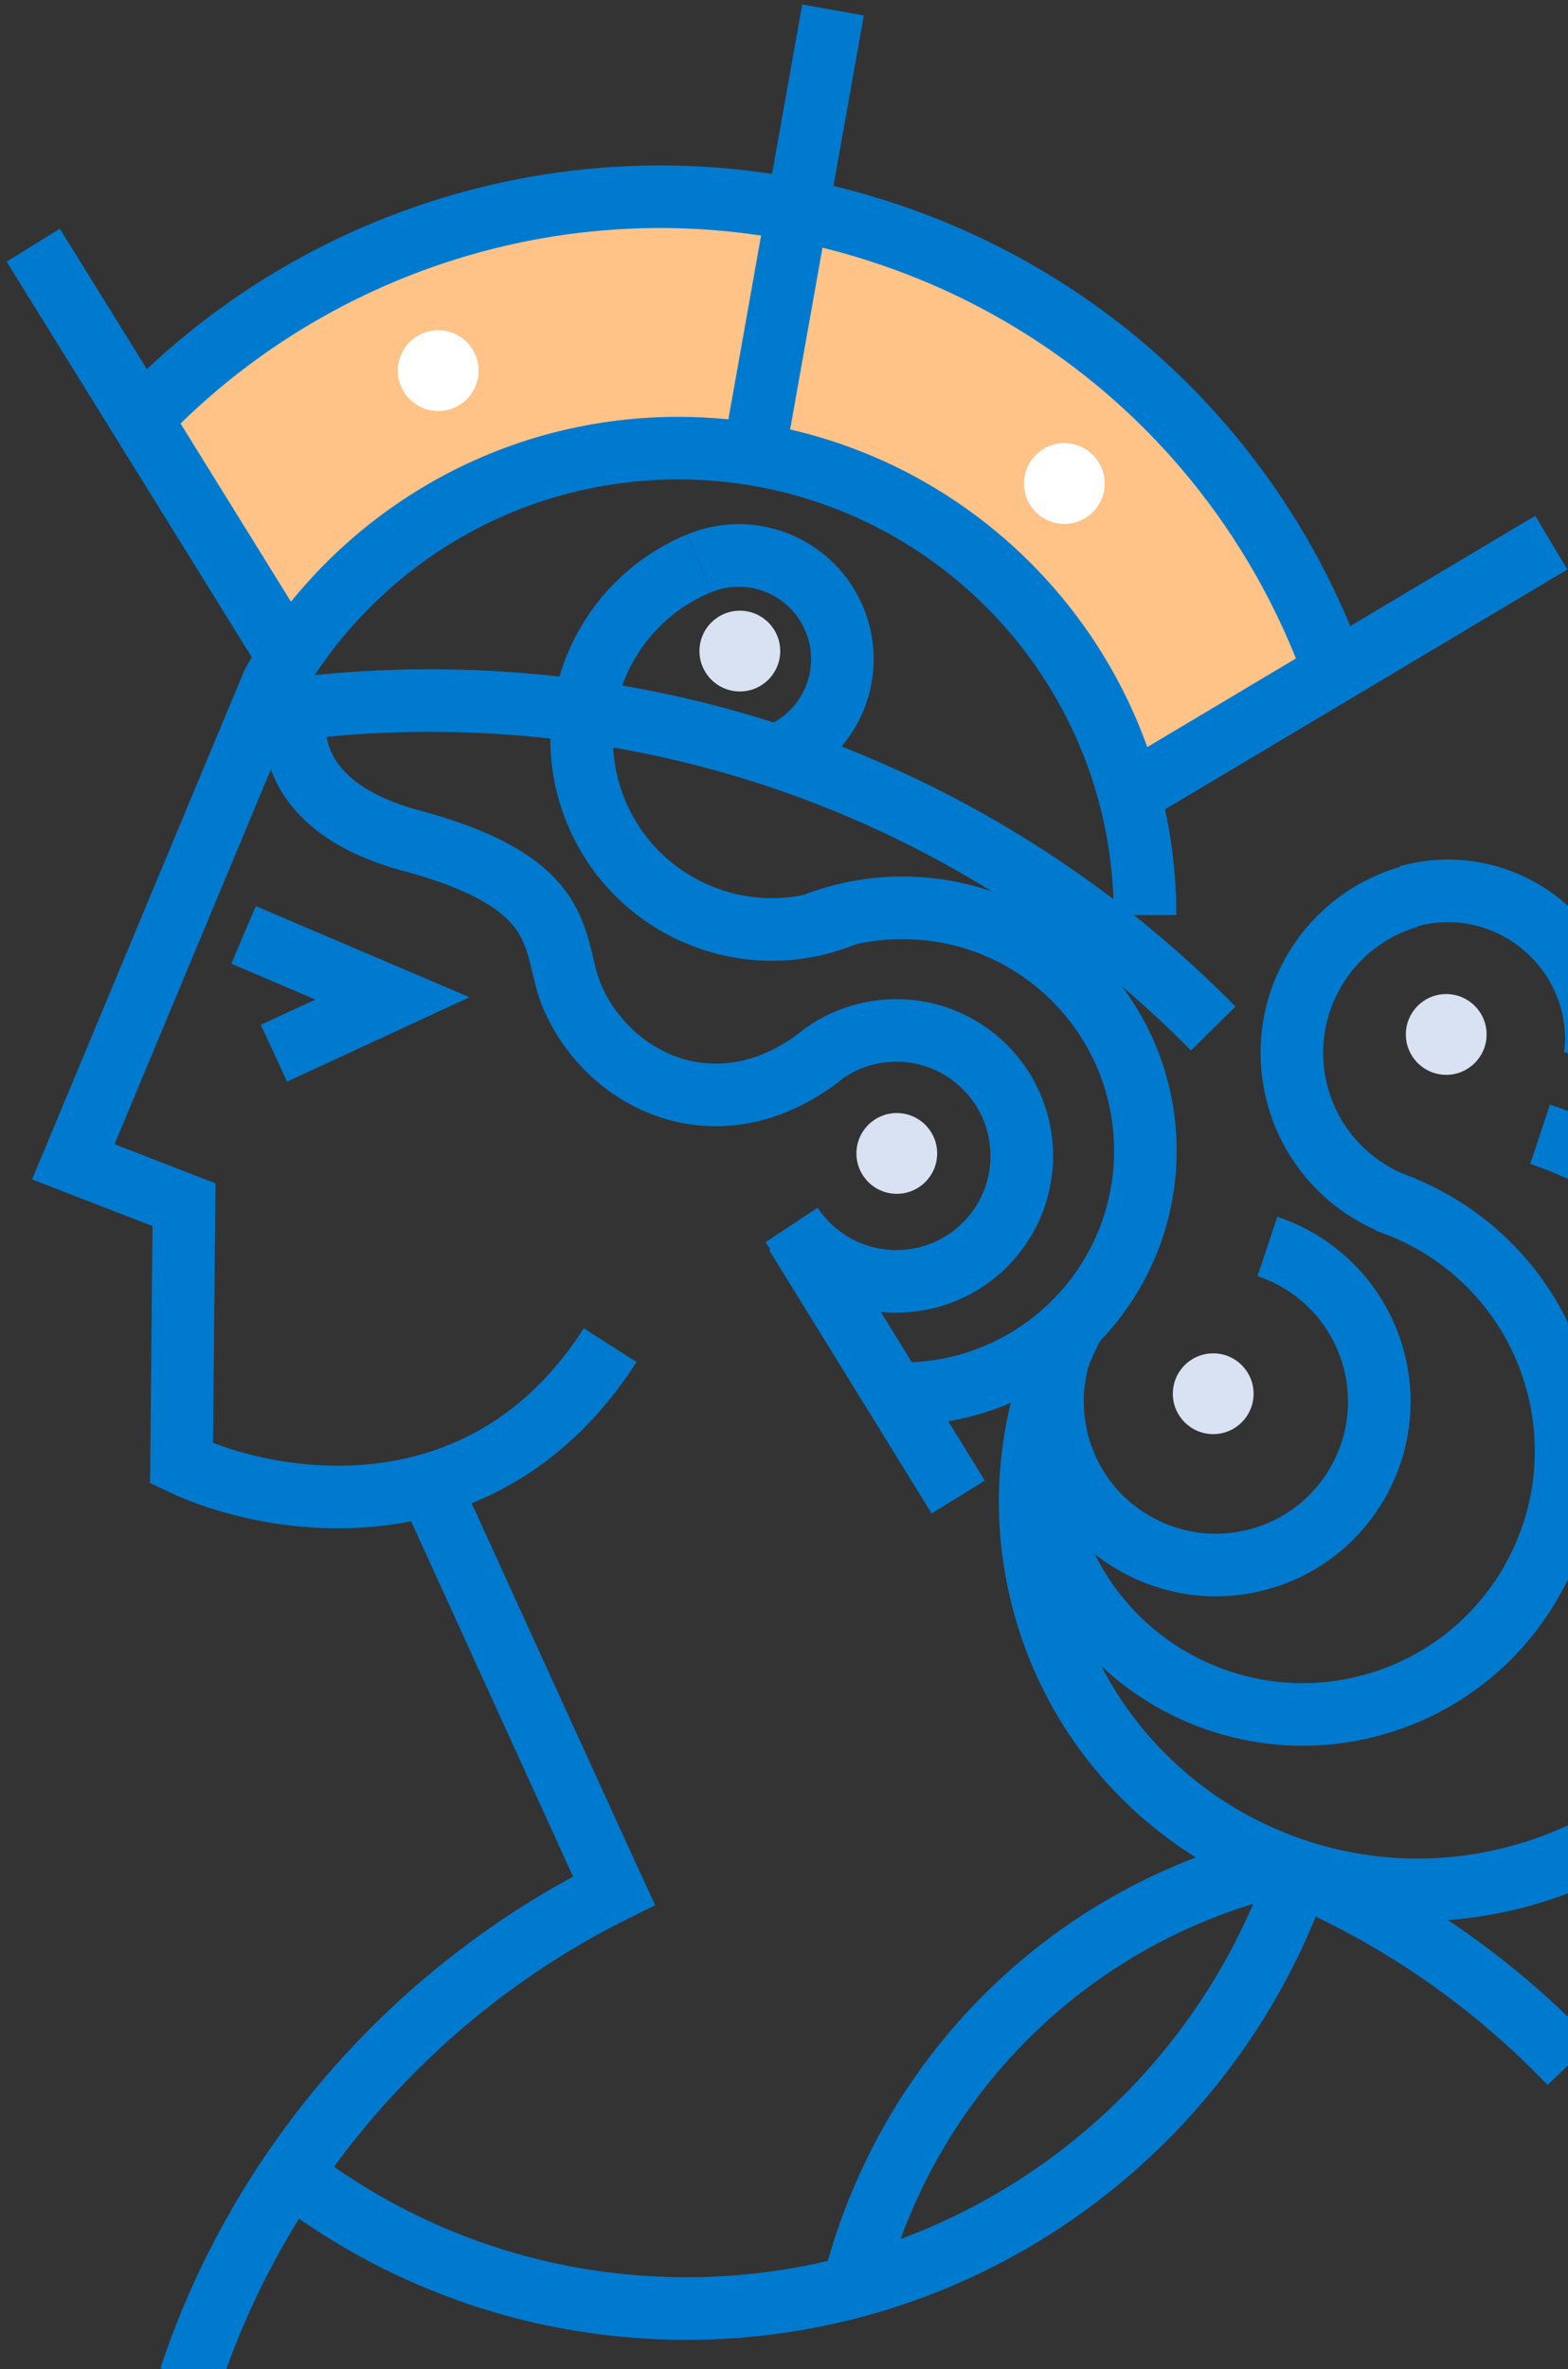 <?xml version="1.0" encoding="UTF-8"?> <svg xmlns="http://www.w3.org/2000/svg" width="288" height="435" viewBox="0 0 288 435" fill="none"><rect x="0" y="0" width="288" height="435" fill="#333333" stroke="none"/><path d="M52.037 121.587L26.86 76.269C41.631 58.812 86.278 26.821 146.703 38.503C207.128 50.185 237.004 99.096 244.389 122.091L207.631 146.261C196.755 102.755 157.445 85.165 139.15 81.808C92.019 75.362 61.437 105.642 52.037 121.587Z" fill="#FFC287"></path><path d="M146.162 226.524L176 274.882" stroke="#007ACF" stroke-width="11.491"></path><path d="M50.201 125.273L13.466 213.334L33.797 221.207L33.344 268.712C49.933 276.554 88.903 283.19 112.068 246.996" stroke="#007ACF" stroke-width="11.491"></path><path d="M44.739 171.667L72.079 183.322L50.314 193.391" stroke="#007ACF" stroke-width="11.491"></path><path d="M148.835 195.474C152.96 191.587 158.518 189.205 164.633 189.205C177.359 189.205 187.675 199.521 187.675 212.247C187.675 224.973 177.359 235.289 164.633 235.289C156.594 235.289 149.516 231.172 145.393 224.931" stroke="#007ACF" stroke-width="11.491"></path><path d="M196.69 243.516C191.051 253.99 189.242 266.554 192.563 278.952C199.477 304.752 225.997 320.063 251.797 313.15C277.598 306.237 292.909 279.717 285.996 253.916C281.629 237.617 269.437 225.504 254.544 220.536" stroke="#007ACF" stroke-width="11.491"></path><path d="M258.699 164.699C242.885 169.36 233.843 185.958 238.504 201.772C241.448 211.762 249.157 219.05 258.422 221.887" stroke="#007ACF" stroke-width="11.491"></path><path d="M258.629 164.611C266.823 162.242 276.13 163.915 283.327 169.883C290.742 176.033 294.09 185.226 292.993 193.949" stroke="#007ACF" stroke-width="11.491"></path><path d="M196.899 243.136C193.4 249.635 192.277 257.431 194.338 265.124C198.628 281.133 215.083 290.633 231.092 286.344C247.101 282.054 256.602 265.599 252.312 249.59C249.602 239.476 242.037 231.96 232.797 228.877" stroke="#007ACF" stroke-width="11.491"></path><path d="M197.727 242.092C189.428 257.508 186.765 275.999 191.654 294.245C201.828 332.218 240.859 354.752 278.832 344.577C316.805 334.403 339.339 295.372 329.164 257.399C322.737 233.411 304.793 215.583 282.875 208.271" stroke="#007ACF" stroke-width="11.491"></path><path d="M55.858 125.266C52.425 132.28 51.559 147.922 75.559 154.369C105.559 162.429 101.066 173.651 105.111 183.026C111.956 198.895 132.295 208.597 151.215 193.564" stroke="#007ACF" stroke-width="11.491"></path><path d="M210.31 168.023C210.31 120.673 171.925 82.287 124.575 82.287C92.514 82.287 64.563 99.886 49.855 125.949" stroke="#007ACF" stroke-width="11.491"></path><path d="M52.304 119.552L6.106 45.023" stroke="#007ACF" stroke-width="11.491"></path><path d="M137.643 88.109L153.002 1.834" stroke="#007ACF" stroke-width="11.491"></path><path d="M210.9 143.763L284.93 99.641" stroke="#007ACF" stroke-width="11.491"></path><path d="M78.998 273.137L110.998 343.313L112.779 347.17C76.528 365.15 47.893 397.491 34.928 436.639M237.648 343.834C256.923 351.966 274.163 363.973 288.392 378.88" stroke="#007ACF" stroke-width="11.491"></path><path d="M55.044 400.397C74.87 415.157 99.446 423.892 126.063 423.892C179.676 423.892 225.011 388.451 239.918 339.719" stroke="#007ACF" stroke-width="11.491"></path><path d="M232.179 343.034C193.68 353.35 165.842 383.594 156.79 419.695" stroke="#007ACF" stroke-width="11.491"></path><path d="M47.651 131.059C57.867 129.466 68.336 128.64 78.998 128.64C135.3 128.64 186.219 151.687 222.834 188.862" stroke="#007ACF" stroke-width="11.491"></path><path d="M165.764 255.917C190.402 255.917 210.375 235.944 210.375 211.306C210.375 186.668 190.402 166.695 165.764 166.695C159.505 166.695 153.547 167.984 148.141 170.311" stroke="#007ACF" stroke-width="11.491"></path><path d="M128.466 103.416C110.626 110.771 102.125 131.196 109.48 149.037C116.835 166.878 137.26 175.378 155.101 168.023" stroke="#007ACF" stroke-width="11.491"></path><path d="M142.903 138.636C152.629 134.652 157.283 123.537 153.299 113.812C149.314 104.086 138.2 99.432 128.474 103.416" stroke="#007ACF" stroke-width="11.491"></path><path d="M25.717 77.136C61.397 39.58 117.543 25.171 168.827 45.076C205.959 59.488 232.837 88.898 245.224 123.692" stroke="#007ACF" stroke-width="11.491"></path><circle cx="164.717" cy="211.793" r="7.416" fill="#D8E2F2"></circle><circle cx="265.633" cy="189.945" r="7.416" fill="#D8E2F2"></circle><circle cx="222.834" cy="255.917" r="7.416" fill="#D8E2F2"></circle><circle cx="135.89" cy="119.552" r="7.416" fill="#D8E2F2"></circle><circle cx="195.49" cy="88.785" r="7.416" fill="white"></circle><circle cx="80.489" cy="68.053" r="7.416" fill="white"></circle></svg> 